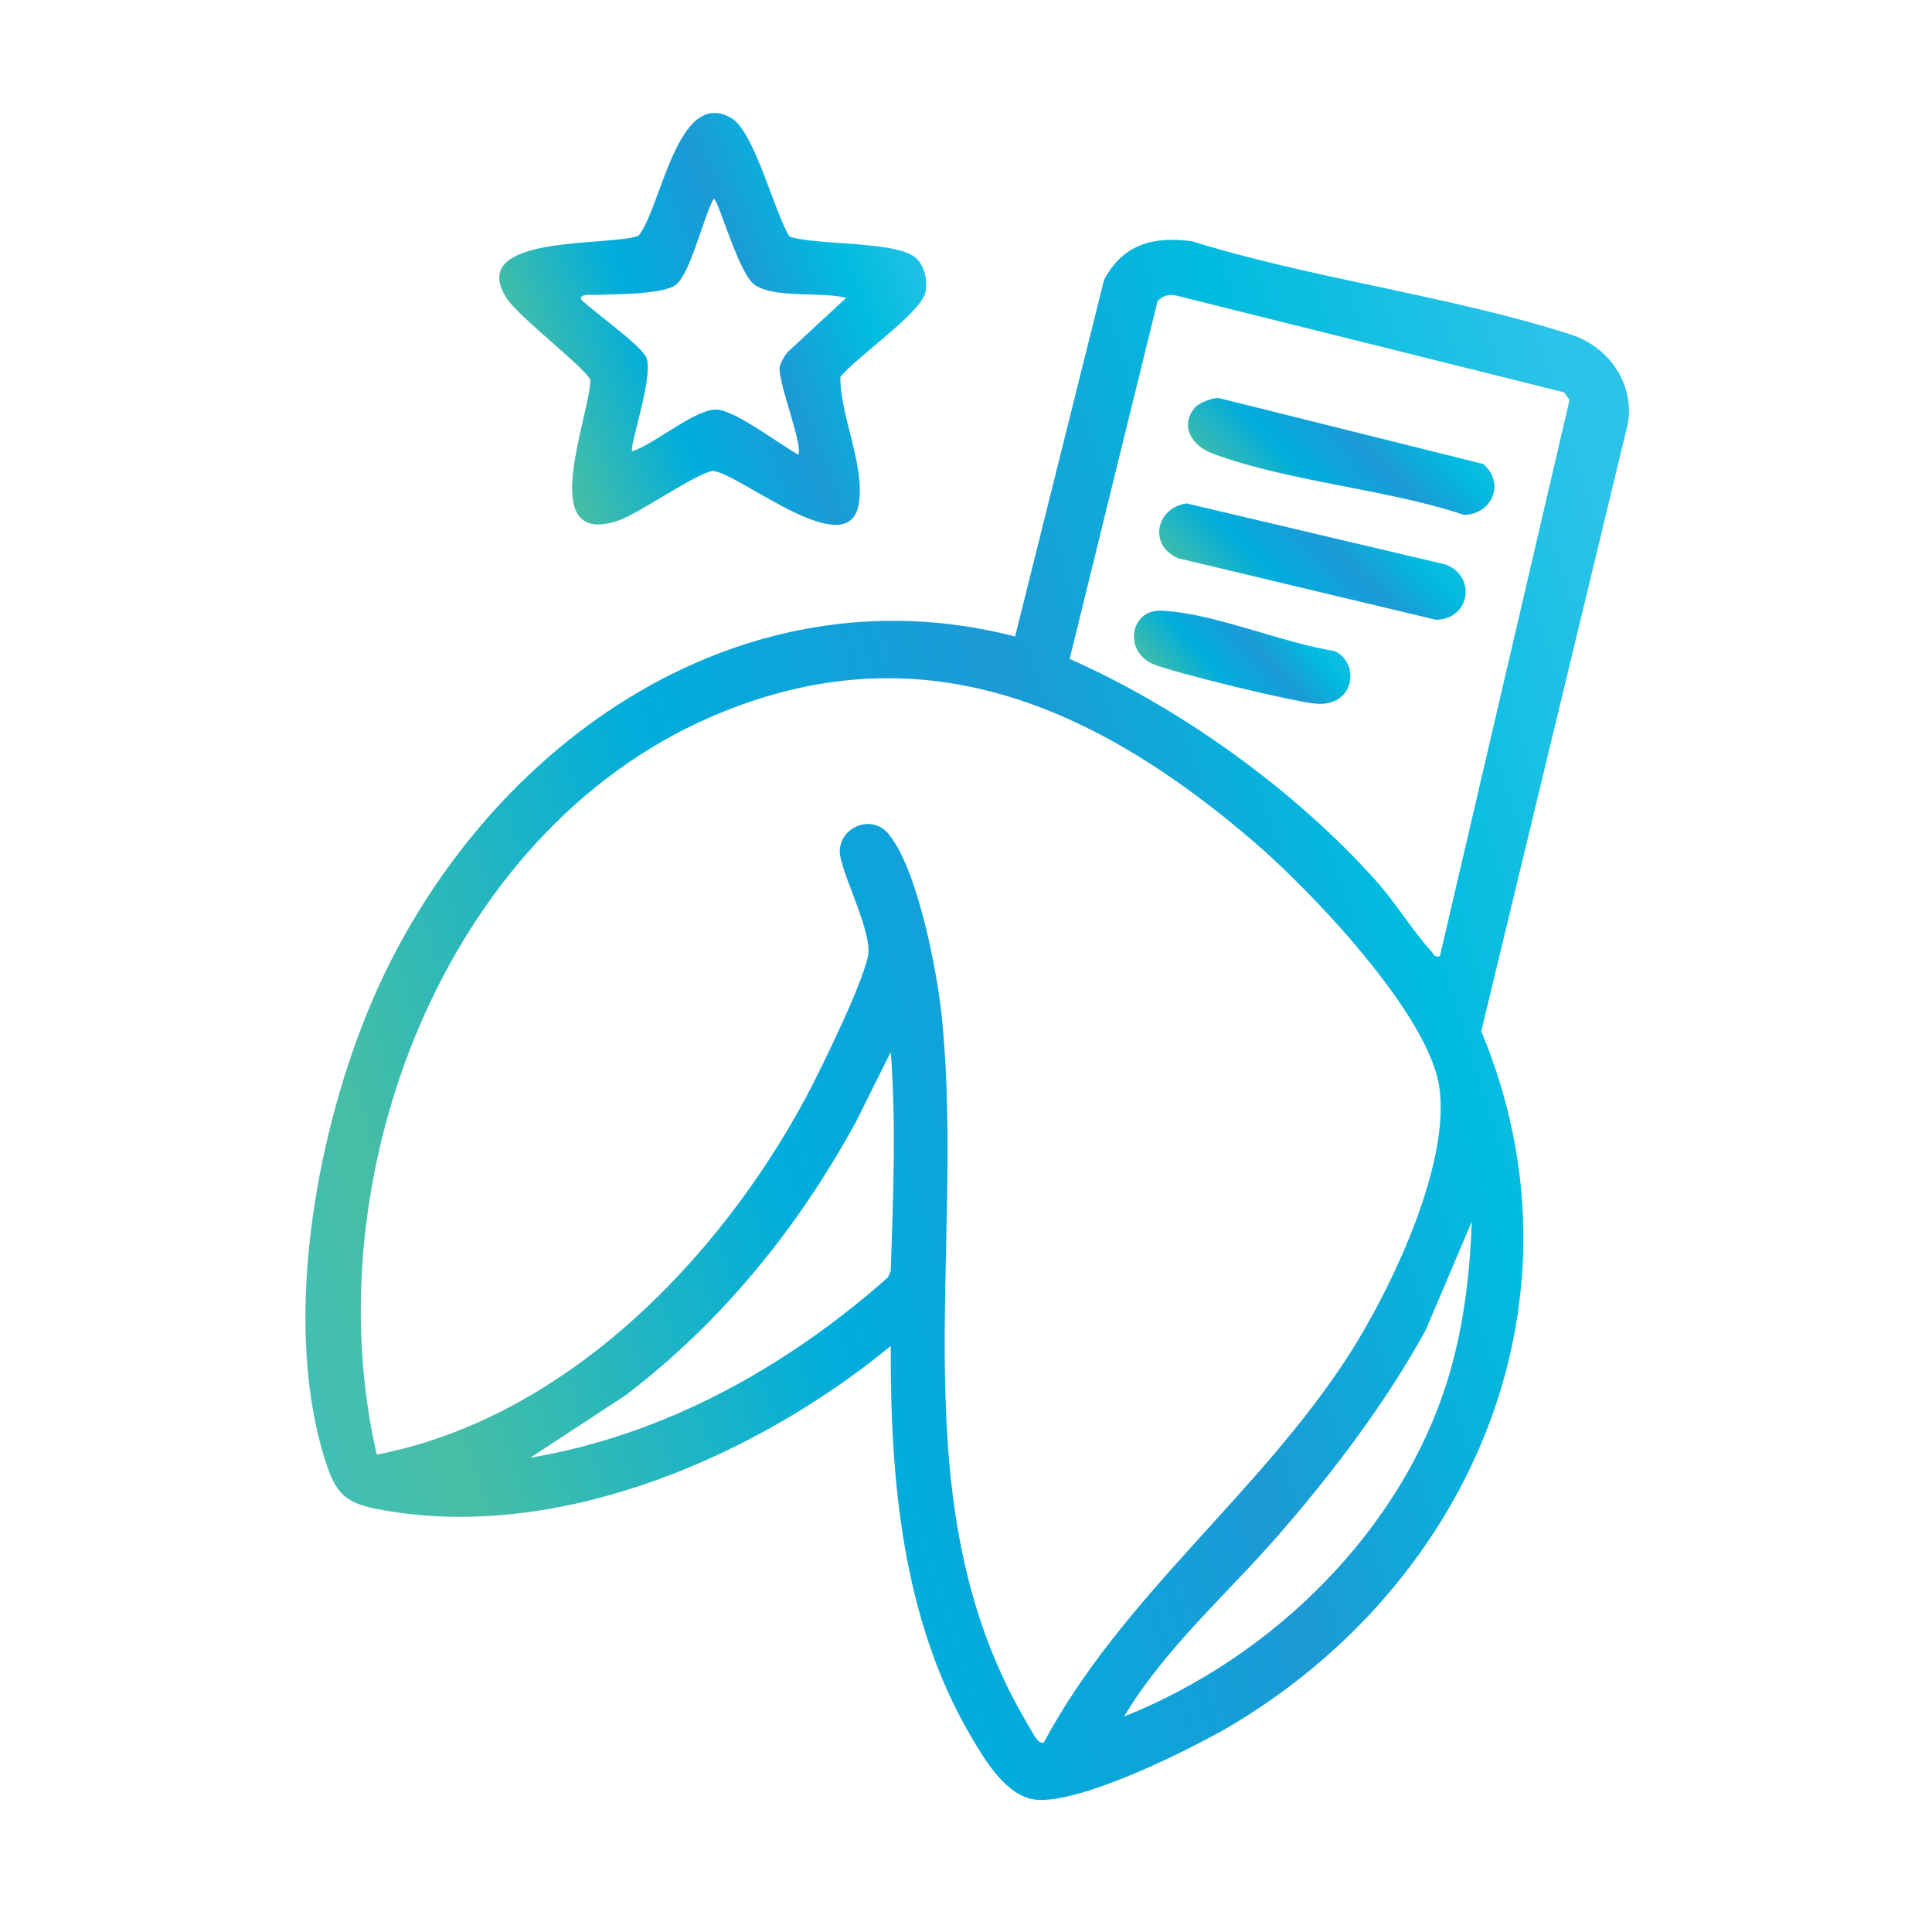 <svg xmlns="http://www.w3.org/2000/svg" fill="none" viewBox="0 0 51 51" height="51" width="51">
<path fill="url(#paint0_linear_2283_1267)" d="M23.514 35.531C20.021 38.401 14.949 40.627 10.34 39.903C9.12 39.711 8.866 39.532 8.522 38.349C7.468 34.74 8.364 29.829 9.824 26.422C12.653 19.827 19.397 14.896 26.796 16.801L29.145 7.385C29.651 6.442 30.437 6.237 31.455 6.366C34.67 7.365 38.285 7.808 41.464 8.83C42.465 9.151 43.152 10.123 42.971 11.185L39.101 27.222C42.035 34.241 38.916 41.646 32.641 45.466C31.554 46.127 28.54 47.626 27.347 47.507C26.558 47.427 25.979 46.432 25.606 45.793C23.815 42.714 23.498 39.033 23.514 35.531ZM38.011 25.238L41.431 10.56L41.292 10.358L31.032 7.798C30.853 7.758 30.675 7.815 30.556 7.953L28.236 17.393C31.174 18.693 34.181 20.856 36.329 23.257C36.841 23.829 37.27 24.547 37.773 25.099C37.849 25.182 37.849 25.281 38.011 25.241V25.238ZM27.559 45.989C29.624 42.132 33.232 39.453 35.602 35.775C36.702 34.069 38.308 30.718 37.991 28.674C37.69 26.743 34.607 23.518 33.123 22.241C28.9 18.607 24.254 16.543 18.766 18.924C11.694 21.99 8.264 31.132 9.946 38.398C14.91 37.436 18.971 33.268 21.284 28.952C21.624 28.317 22.923 25.678 22.926 25.112C22.933 24.352 22.123 22.89 22.169 22.42C22.229 21.788 23.029 21.52 23.435 21.99C24.218 22.896 24.747 25.674 24.866 26.885C25.484 33.1 23.732 39.658 27.043 45.37C27.116 45.496 27.314 45.856 27.387 45.936C27.446 46.002 27.526 46.022 27.562 45.989H27.559ZM13.994 38.481C17.543 37.885 20.772 36.083 23.438 33.721L23.514 33.546C23.577 31.621 23.66 29.7 23.514 27.771L22.602 29.6C21.072 32.408 19.06 34.892 16.512 36.834L13.991 38.484L13.994 38.481ZM29.667 45.314C33.612 43.746 37.102 40.333 38.285 36.185C38.652 34.906 38.804 33.569 38.853 32.243L37.634 35.114C36.557 37.062 35.212 38.838 33.758 40.511C32.38 42.096 30.757 43.501 29.67 45.317L29.667 45.314Z"></path>
<path fill="url(#paint1_linear_2283_1267)" d="M20.838 6.244C21.562 6.486 23.674 6.35 24.186 6.816C24.41 7.025 24.493 7.428 24.427 7.722C24.305 8.265 22.583 9.442 22.183 9.952C22.177 10.984 22.841 12.283 22.669 13.305C22.401 14.893 19.586 12.548 18.839 12.432C18.439 12.442 16.867 13.567 16.295 13.752C14.137 14.45 15.561 11.013 15.585 10.038C15.512 9.757 13.681 8.364 13.367 7.865C12.297 6.161 16.126 6.519 16.857 6.221C17.451 5.5 17.878 2.302 19.299 3.112C19.917 3.463 20.432 5.589 20.842 6.247L20.838 6.244ZM22.335 7.865C21.691 7.689 20.475 7.885 19.933 7.527C19.487 7.233 18.965 5.245 18.839 5.249C18.565 5.731 18.225 7.243 17.828 7.527C17.478 7.779 16.202 7.762 15.717 7.785C15.637 7.789 15.29 7.742 15.34 7.904C15.647 8.215 16.972 9.145 17.072 9.462C17.24 9.988 16.602 11.804 16.688 11.913C17.266 11.731 18.367 10.785 18.919 10.812C19.408 10.831 20.591 11.738 21.07 11.999C21.218 11.8 20.531 10.081 20.581 9.697C20.594 9.601 20.713 9.383 20.782 9.303L22.335 7.865Z"></path>
<path fill="url(#paint2_linear_2283_1267)" d="M31.324 13.289L38.18 14.906C39 15.253 38.779 16.351 37.906 16.361L31.102 14.737C30.299 14.397 30.521 13.398 31.324 13.289Z"></path>
<path fill="url(#paint3_linear_2283_1267)" d="M31.544 10.755C31.643 10.64 32.029 10.478 32.198 10.514L39.15 12.247C39.742 12.74 39.395 13.573 38.651 13.593C36.593 12.905 34.005 12.717 32.01 11.973C31.474 11.774 31.121 11.252 31.547 10.755H31.544Z"></path>
<path fill="url(#paint4_linear_2283_1267)" d="M30.399 16.15C30.591 16.094 30.835 16.13 31.034 16.153C32.352 16.315 33.885 16.967 35.227 17.185C35.891 17.476 35.792 18.64 34.764 18.578C34.212 18.544 30.925 17.747 30.422 17.523C29.742 17.218 29.808 16.325 30.399 16.15Z"></path>
<defs>
<linearGradient gradientUnits="userSpaceOnUse" y2="15.419" x2="-4.146" y1="1.812" x1="38.946" id="paint0_linear_2283_1267">
<stop stop-color="#2DC3E8"></stop>
<stop stop-color="#00BCDF" offset="0.185"></stop>
<stop stop-color="#1C9AD6" offset="0.37"></stop>
<stop stop-color="#00ADDC" offset="0.58"></stop>
<stop stop-color="#46BEA5" offset="0.81"></stop>
<stop stop-color="#3BC1CA" offset="1"></stop>
</linearGradient>
<linearGradient gradientUnits="userSpaceOnUse" y2="6.921" x2="9.836" y1="1.788" x1="23.142" id="paint1_linear_2283_1267">
<stop stop-color="#2DC3E8"></stop>
<stop stop-color="#00BCDF" offset="0.185"></stop>
<stop stop-color="#1C9AD6" offset="0.37"></stop>
<stop stop-color="#00ADDC" offset="0.58"></stop>
<stop stop-color="#46BEA5" offset="0.81"></stop>
<stop stop-color="#3BC1CA" offset="1"></stop>
</linearGradient>
<linearGradient gradientUnits="userSpaceOnUse" y2="18.438" x2="32.155" y1="12.951" x1="37.752" id="paint2_linear_2283_1267">
<stop stop-color="#2DC3E8"></stop>
<stop stop-color="#00BCDF" offset="0.185"></stop>
<stop stop-color="#1C9AD6" offset="0.37"></stop>
<stop stop-color="#00ADDC" offset="0.58"></stop>
<stop stop-color="#46BEA5" offset="0.81"></stop>
<stop stop-color="#3BC1CA" offset="1"></stop>
</linearGradient>
<linearGradient gradientUnits="userSpaceOnUse" y2="15.657" x2="32.892" y1="10.17" x1="38.511" id="paint3_linear_2283_1267">
<stop stop-color="#2DC3E8"></stop>
<stop stop-color="#00BCDF" offset="0.185"></stop>
<stop stop-color="#1C9AD6" offset="0.37"></stop>
<stop stop-color="#00ADDC" offset="0.58"></stop>
<stop stop-color="#46BEA5" offset="0.81"></stop>
<stop stop-color="#3BC1CA" offset="1"></stop>
</linearGradient>
<linearGradient gradientUnits="userSpaceOnUse" y2="19.685" x2="30.55" y1="15.85" x1="34.985" id="paint4_linear_2283_1267">
<stop stop-color="#2DC3E8"></stop>
<stop stop-color="#00BCDF" offset="0.185"></stop>
<stop stop-color="#1C9AD6" offset="0.37"></stop>
<stop stop-color="#00ADDC" offset="0.58"></stop>
<stop stop-color="#46BEA5" offset="0.81"></stop>
<stop stop-color="#3BC1CA" offset="1"></stop>
</linearGradient>
</defs>
</svg>
